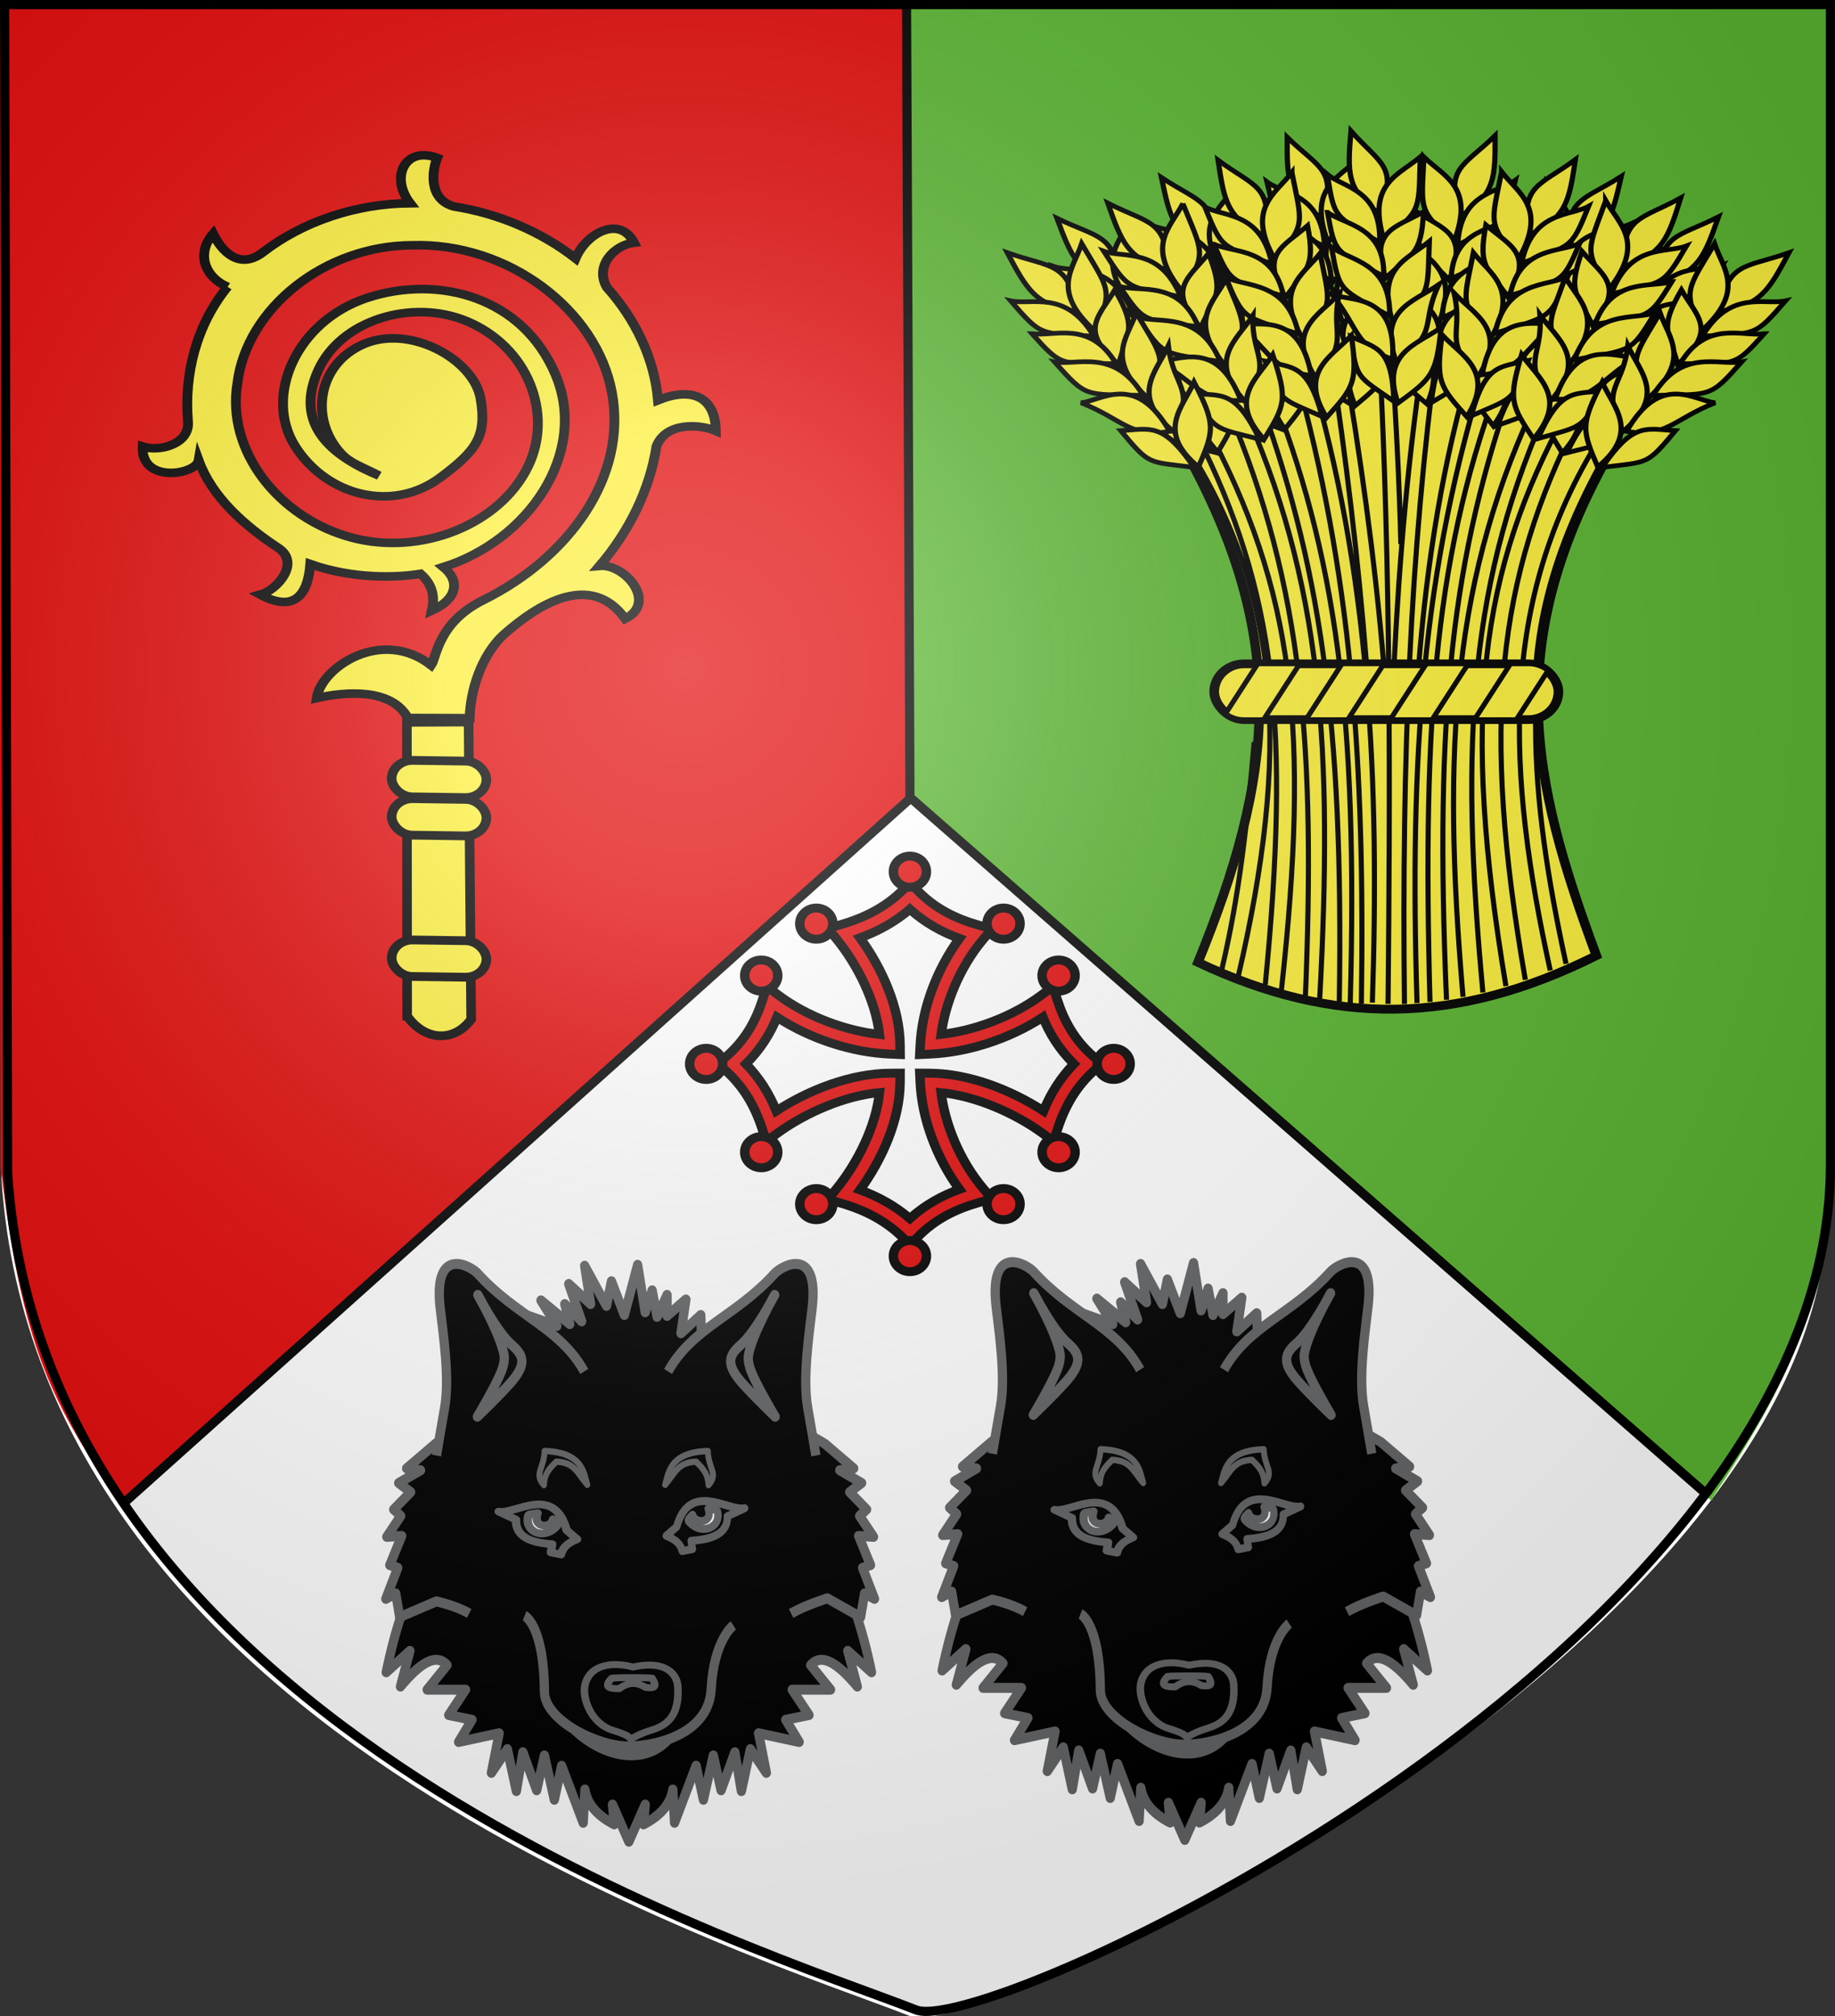<svg width="600.656" height="659.772" viewBox="-300 -300 600.656 659.772" id="svg4761" version="1.1" xmlns:xlink="http://www.w3.org/1999/xlink" xmlns="http://www.w3.org/2000/svg"><rect x="-300" y="-300" width="600.656" height="659.772" fill="#333333" stroke="none"/><defs id="defs4763"><g id="s-5-4"><g id="c-11-0"><path id="t-6-6" d="M0 0v1h.5Z" transform="rotate(18 3.157 -.5)"/><use xlink:href="#t-6-6" transform="scale(-1 1)" id="use2144-19-5" x="0" y="0" width="810" height="540"/></g><g id="a-3-3"><use xlink:href="#c-11-0" transform="rotate(72)" id="use2147-4-8" x="0" y="0" width="810" height="540"/><use xlink:href="#c-11-0" transform="rotate(144)" id="use2149-7-5" x="0" y="0" width="810" height="540"/></g><use xlink:href="#a-3-3" transform="scale(-1 1)" id="use2151-9-1" x="0" y="0" width="810" height="540"/></g><g id="s"><g id="c"><path transform="rotate(18 3.157 -.5)" d="M0 0v1h.5Z" id="t"/><use height="540" width="810" y="0" x="0" id="use2144" transform="scale(-1 1)" xlink:href="#t"/></g><g id="a"><use height="540" width="810" y="0" x="0" id="use2147" transform="rotate(72)" xlink:href="#c"/><use height="540" width="810" y="0" x="0" id="use2149" transform="rotate(144)" xlink:href="#c"/></g><use height="540" width="810" y="0" x="0" id="use2151" transform="scale(-1 1)" xlink:href="#a"/></g><g id="s-1"><g id="c-1"><path transform="rotate(18 3.157 -.5)" d="M0 0v1h.5Z" id="t-8"/><use height="540" width="810" y="0" x="0" id="use2144-5" transform="scale(-1 1)" xlink:href="#t-8"/></g><g id="a-2"><use height="540" width="810" y="0" x="0" id="use2147-0" transform="rotate(72)" xlink:href="#c-1"/><use height="540" width="810" y="0" x="0" id="use2149-1" transform="rotate(144)" xlink:href="#c-1"/></g><use height="540" width="810" y="0" x="0" id="use2151-1" transform="scale(-1 1)" xlink:href="#a-2"/></g><g id="s-4"><g id="c-7"><path id="t-4" d="M0 0v1h.5Z" transform="rotate(18 3.157 -.5)"/><use xlink:href="#t-4" transform="scale(-1 1)" id="use2144-1" x="0" y="0" width="810" height="540"/></g><g id="a-8"><use xlink:href="#c-7" transform="rotate(72)" id="use2147-08" x="0" y="0" width="810" height="540"/><use xlink:href="#c-7" transform="rotate(144)" id="use2149-8" x="0" y="0" width="810" height="540"/></g><use xlink:href="#a-8" transform="scale(-1 1)" id="use2151-17" x="0" y="0" width="810" height="540"/></g><g id="s-5"><g id="c-11"><path transform="rotate(18 3.157 -.5)" d="M0 0v1h.5Z" id="t-6"/><use height="540" width="810" y="0" x="0" id="use2144-19" transform="scale(-1 1)" xlink:href="#t-6"/></g><g id="a-3"><use height="540" width="810" y="0" x="0" id="use2147-4" transform="rotate(72)" xlink:href="#c-11"/><use height="540" width="810" y="0" x="0" id="use2149-7" transform="rotate(144)" xlink:href="#c-11"/></g><use height="540" width="810" y="0" x="0" id="use2151-9" transform="scale(-1 1)" xlink:href="#a-3"/></g><g id="s-4-6"><g id="c-7-7"><path transform="rotate(18 3.157 -.5)" d="M0 0v1h.5Z" id="t-4-1"/><use height="540" width="810" y="0" x="0" id="use2144-1-8" transform="scale(-1 1)" xlink:href="#t-4-1"/></g><g id="a-8-4"><use height="540" width="810" y="0" x="0" id="use2147-08-9" transform="rotate(72)" xlink:href="#c-7-7"/><use height="540" width="810" y="0" x="0" id="use2149-8-7" transform="rotate(144)" xlink:href="#c-7-7"/></g><use height="540" width="810" y="0" x="0" id="use2151-17-3" transform="scale(-1 1)" xlink:href="#a-8-4"/></g><g id="s-1-3"><g id="c-1-0"><path id="t-8-4" d="M0 0v1h.5Z" transform="rotate(18 3.157 -.5)"/><use xlink:href="#t-8-4" transform="scale(-1 1)" id="use2144-5-8" x="0" y="0" width="810" height="540"/></g><g id="a-2-5"><use xlink:href="#c-1-0" transform="rotate(72)" id="use2147-0-5" x="0" y="0" width="810" height="540"/><use xlink:href="#c-1-0" transform="rotate(144)" id="use2149-1-5" x="0" y="0" width="810" height="540"/></g><use xlink:href="#a-2-5" transform="scale(-1 1)" id="use2151-1-4" x="0" y="0" width="810" height="540"/></g><g id="s-0"><g id="c-8"><path id="t-40" d="M0 0v1h.5Z" transform="rotate(18 3.157 -.5)"/><use xlink:href="#t-40" transform="scale(-1 1)" id="use2144-4" x="0" y="0" width="810" height="540"/></g><g id="a-6"><use xlink:href="#c-8" transform="rotate(72)" id="use2147-46" x="0" y="0" width="810" height="540"/><use xlink:href="#c-8" transform="rotate(144)" id="use2149-4" x="0" y="0" width="810" height="540"/></g><use xlink:href="#a-6" transform="scale(-1 1)" id="use2151-3" x="0" y="0" width="810" height="540"/></g><pattern patternUnits="userSpaceOnUse" width="19.96" height="26.365" patternTransform="translate(-260.378 2.383)" id="pattern5290-7"><g id="g5288-5" transform="translate(560.378 297.617)"><path style="fill:#fcef3c;stroke:none;stroke-width:3.001;stroke-miterlimit:4;stroke-dasharray:none;stroke-opacity:1" id="rect4364-0" d="M-560.378-297.617h19.96v26.365h-19.96z"/><path style="fill:#000;stroke:none;stroke-width:3.001;stroke-miterlimit:4;stroke-dasharray:none;stroke-opacity:1" id="rect4366-3" d="M-557.342-295.254h4.415v2h-4.415z"/><use x="0" y="0" xlink:href="#rect4366-3" id="use5084-5" width="100%" height="100%" transform="translate(2.681 4.32)"/><use x="0" y="0" xlink:href="#rect4366-3" transform="translate(8.214 -.745)" id="use5086-7" width="100%" height="100%"/><use x="0" y="0" xlink:href="#rect4366-3" transform="translate(10.47 8.193)" id="use5088-6" width="100%" height="100%"/><use x="0" y="0" xlink:href="#rect4366-3" transform="translate(-.084 9.533)" id="use5090-1" width="100%" height="100%"/><use x="0" y="0" xlink:href="#rect4366-3" transform="translate(6.94 13.257)" id="use5092-3" width="100%" height="100%"/><use x="0" y="0" xlink:href="#rect4366-3" transform="translate(-2.423 17.875)" id="use5094-7" width="100%" height="100%"/><use x="0" y="0" xlink:href="#rect4366-3" transform="translate(11.355 15.257)" id="use5096-4" width="100%" height="100%"/><use x="0" y="0" xlink:href="#rect4366-3" transform="translate(5.217 20.556)" id="use5098-8" width="100%" height="100%"/></g></pattern><pattern patternUnits="userSpaceOnUse" width="19.96" height="26.365" patternTransform="translate(-260.378 2.383)" id="pattern5290"><g id="g5288" transform="translate(560.378 297.617)"><path style="fill:#fcef3c;stroke:none;stroke-width:3.001;stroke-miterlimit:4;stroke-dasharray:none;stroke-opacity:1" id="rect4364" d="M-560.378-297.617h19.96v26.365h-19.96z"/><path style="fill:#000;stroke:none;stroke-width:3.001;stroke-miterlimit:4;stroke-dasharray:none;stroke-opacity:1" id="rect4366" d="M-557.342-295.254h4.415v2h-4.415z"/><use x="0" y="0" xlink:href="#rect4366" id="use5084" width="100%" height="100%" transform="translate(2.681 4.32)"/><use x="0" y="0" xlink:href="#rect4366" transform="translate(8.214 -.745)" id="use5086" width="100%" height="100%"/><use x="0" y="0" xlink:href="#rect4366" transform="translate(10.47 8.193)" id="use5088" width="100%" height="100%"/><use x="0" y="0" xlink:href="#rect4366" transform="translate(-.084 9.533)" id="use5090" width="100%" height="100%"/><use x="0" y="0" xlink:href="#rect4366" transform="translate(6.94 13.257)" id="use5092" width="100%" height="100%"/><use x="0" y="0" xlink:href="#rect4366" transform="translate(-2.423 17.875)" id="use5094" width="100%" height="100%"/><use x="0" y="0" xlink:href="#rect4366" transform="translate(11.355 15.257)" id="use5096" width="100%" height="100%"/><use x="0" y="0" xlink:href="#rect4366" transform="translate(5.217 20.556)" id="use5098" width="100%" height="100%"/></g></pattern><pattern patternUnits="userSpaceOnUse" width="26.217" height="32.175" patternTransform="translate(-260.378 2.383)" id="pattern3369"><g id="g3367" transform="matrix(.463 0 0 .305 259.543 90.798)" style="stroke-width:2.66"><path style="fill:#fcef3c;stroke:none;stroke-width:7.983;stroke-miterlimit:4;stroke-dasharray:none;stroke-opacity:1" id="rect3071" d="M-560.378-297.617h56.604v105.462h-56.604z"/><path style="fill:#000;stroke:#000;stroke-width:7.983;stroke-miterlimit:4;stroke-dasharray:none;stroke-opacity:1" id="rect2915" d="M-553.824-289.871h9.533v6.554h-9.533z"/><use x="0" y="0" xlink:href="#rect2915" id="use3015" width="100%" height="100%" style="stroke-width:2.66"/><use x="0" y="0" xlink:href="#rect2915" transform="translate(6.576 28.6)" id="use3017" width="100%" height="100%" style="stroke-width:2.66"/><use x="0" y="0" xlink:href="#rect2915" transform="translate(22.09 15.492)" id="use3019" width="100%" height="100%" style="stroke-width:2.66"/><use x="0" y="0" xlink:href="#rect2915" transform="translate(34.624 38.133)" id="use3021" width="100%" height="100%" style="stroke-width:2.66"/><use x="0" y="0" xlink:href="#rect2915" transform="translate(36.433 4.17)" id="use3023" width="100%" height="100%" style="stroke-width:2.66"/><use x="0" y="0" xlink:href="#rect2915" transform="translate(16.792 57.2)" id="use3025" width="100%" height="100%" style="stroke-width:2.66"/><use x="0" y="0" xlink:href="#rect2915" transform="translate(5.493 73.287)" id="use3027" width="100%" height="100%" style="stroke-width:2.66"/><use x="0" y="0" xlink:href="#rect2915" transform="translate(28.157 85.204)" id="use3029" width="100%" height="100%" style="stroke-width:2.66"/></g></pattern><radialGradient xlink:href="#linearGradient2893" id="radialGradient3163" gradientUnits="userSpaceOnUse" gradientTransform="matrix(1.353 0 0 1.349 -74.244 -84.357)" cx="221.445" cy="226.331" fx="221.445" fy="226.331" r="300"/><linearGradient id="linearGradient2893"><stop style="stop-color:white;stop-opacity:.314" offset="0" id="stop2895"/><stop id="stop2897" offset=".19" style="stop-color:white;stop-opacity:.251"/><stop style="stop-color:#6b6b6b;stop-opacity:.125" offset=".6" id="stop2901"/><stop style="stop-color:black;stop-opacity:.125" offset="1" id="stop2899"/></linearGradient><style type="text/css" id="style33">.Rand2,.Rand4,.Rand6{stroke:#202020;stroke-width:30}.Rand4,.Rand6{stroke-width:60}.Rand6{stroke-width:90}.Schwarz{fill:#000}.Blau{fill:#00f}.Gold{fill:#ffef00}.Silber{fill:#fff}</style></defs><g id="layer4" style="display:inline" transform="translate(-1.996)"><g id="layer2-4-3" transform="translate(-301.39 -300.066)" style="display:inline;fill:#fff;stroke:none;stroke-width:3;stroke-miterlimit:4;stroke-dasharray:none;stroke-opacity:1"><path d="M301.39 659.89c24.364 8.798 313.03-127.005 299.804-275.807L599.89 3.566h-597L3.87 385.81C15.83 568.888 251.095 640.106 301.39 659.89Z" style="opacity:1;fill:#fff;fill-opacity:1;fill-rule:evenodd;stroke:none;stroke-width:3;stroke-linecap:butt;stroke-linejoin:miter;stroke-miterlimit:4;stroke-dasharray:none;stroke-opacity:1" id="path2875-9"/></g><path d="M-257.844 192.214c-23.44-31.769-33.198-53.045-39.965-110.474l-.691-380.24H0v259.763z" style="display:inline;fill:#e20909;stroke:none;stroke-width:3;stroke-linecap:butt;stroke-linejoin:miter;stroke-miterlimit:4;stroke-dasharray:none;stroke-opacity:1" id="path1411-0-9"/><path id="use918" style="display:inline;fill:#5ab532;stroke:none;stroke-width:3;stroke-linecap:butt;stroke-linejoin:miter;stroke-miterlimit:4;stroke-dasharray:none;stroke-opacity:1" d="M262.04 190.962C287.882 152.126 302.389 123.834 300.5 70v-368.5H0v259.763ZM0-298.5v259.763l262.841 229.756"/><path style="display:inline;fill:none;stroke:#000;stroke-width:3;stroke-linecap:butt;stroke-linejoin:miter;stroke-miterlimit:4;stroke-dasharray:none;stroke-opacity:1" d="m0-38.737-257.844 230.951" id="path12607"/><path style="display:inline;fill:none;stroke:#000;stroke-width:3;stroke-linecap:butt;stroke-linejoin:miter;stroke-miterlimit:4;stroke-dasharray:none;stroke-opacity:1" d="M-1.266-298.245-.143-39.052l261.59 228.787" id="path2686"/></g><g id="layer3" style="display:inline" transform="translate(-1.996)"><g id="g2278" transform="matrix(1.124 0 0 1.048 665.103 -219.877)" style="display:inline;stroke-width:.921"><path fill="#fcef3c" stroke="#000" stroke-width="1.496" d="M-507.977 224.067c21.775-57.431 27.37-100.596-4.358-160.975 52.062-49.43 90.504-33.526 125.273 0-32.74 61.034-23.938 103.821-4.902 158.863-40.883 21.861-76.582 22.038-116.013 2.112z" id="path1927" style="fill:#fcef3c;stroke-width:2.763;stroke-miterlimit:4;stroke-dasharray:none"/><path fill="none" stroke="#000" stroke-width="1.489" d="M-463.639 236.756c2.242-88.567-3.886-139.847-23.823-193.404m-3.505 2.161c18.48 53.527 25.432 103.225 24.143 190.764m31.222-.528c-3.573-89.211 1.552-139.004 19.95-193.833m-3.574-1.914c-19.526 54.717-23.489 106.225-21.187 196.424m39.625-11.898c-5.386-26.538-8.884-50.94-8.867-74.127v-.116c-1.65-26.923 3.9-54.343 21.617-87.065m-2.938-2.756c-29.766 51.095-26.999 104.705-14.417 166.143M-425 233.456c-6.933-79.076-3.833-129.842 19.744-184.79m-3.144-2.212c-25.452 56.27-28.675 110.19-22.39 188.371m-13.4 1.956c-2.21-76.741 1.406-135.286 20.118-199.057m-3.866-1.567c-8.793 31.249-13.344 62.923-15.747 94.925m-28.844 104.288c3.872-77.034.958-130.747-23.095-186.721m-3.591 2.607c22.144 55.739 25.374 107.52 22.527 183.173m-19.537-6.139c14.814-68.4 13.192-118.662-15.62-166.44m20.237 93.424c-2.098 25.52-4.205 47.24-9.463 71.135m43.87 10.248c2.107-67.941-.505-134.208-18.713-199.098m-3.815 1.7c16.403 63.097 20.407 121.576 19.331 197.679m-23.283-4.208c8.308-81.066 3.886-124.728-21.995-176.325m-2.835 2.442c23.446 49.53 27.397 92.327 20.122 172.216m34.5-100.226c-2.645-33.461-6.868-65.405-11.853-96.694m-3.54 1.023c4.345 31.103 7.939 62.366 10.353 95.422m46.284 98.94c-13.04-80.228-8.207-125.438 15.173-174.774m-3.162-2.574c-25.473 49.93-30.762 95.25-17.664 179.312m-29.556 5.578c-.828-77.697 1.733-140.916 9.417-203.834m-3.626-.594c-4.537 31.654-7.211 64.144-8.8 98.01m1.957-37.227c-.338-17.408-1.59-43.512-2.848-61.278m-3.471.198c3.416 68.848 3.22 137.768 2.594 204.676" id="path1929" style="fill:none;stroke:#000;stroke-opacity:1"/><g fill="#fcef3c" stroke="#000" stroke-width="2.763" transform="matrix(.55 0 0 .533 -657.427 -184.039)" id="g1935" style="fill:#5ab532"><rect width="182.258" height="32.688" x="280.32" y="590.775" rx="15.848" ry="16.344" id="rect1931" style="fill:#fcef3c;stroke-width:5.105;stroke-miterlimit:4;stroke-dasharray:none"/><path d="m303.344 590.781-17.031 29.157c2.7 2.207 6.113 3.53 9.843 3.53h10.313l19.094-32.687zm44.625 0-19.094 32.688h22.188l19.093-32.688zm44.625 0L373.5 623.47h22.188l19.093-32.688zm44.594 0-19.094 32.688h22.219l16.75-28.719c-2.774-2.466-6.378-3.969-10.344-3.969z" id="path1933" style="fill:#fcef3c;stroke-width:2.763"/></g><use xlink:href="#a-34" width="100%" height="100%" transform="matrix(-.899 .425 .452 .899 -929.164 203.176)" id="use1937" x="0" y="0" style="fill:#fcef3c;stroke-width:.921"/><use xlink:href="#a-34" width="100%" height="100%" transform="matrix(-.97 .234 .25 .97 -931.913 108.086)" id="use1939" x="0" y="0" style="fill:#fcef3c;stroke-width:.921"/><use xlink:href="#a-34" width="100%" height="100%" transform="matrix(-.99 .135 .144 .99 -914.62 64.881)" id="use1941" x="0" y="0" style="fill:#fcef3c;stroke-width:.921"/><use xlink:href="#a-34" width="100%" height="100%" transform="matrix(.899 .425 -.452 .899 25.707 203.694)" id="use1943" x="0" y="0" style="fill:#fcef3c;stroke-width:.921"/><use xlink:href="#a-34" width="100%" height="100%" transform="matrix(.966 .251 -.267 .966 26.386 118.05)" id="use1945" x="0" y="0" style="fill:#fcef3c;stroke-width:.921"/><use xlink:href="#a-34" width="100%" height="100%" transform="matrix(.993 .118 -.126 .993 10.822 55.76)" id="use1947" x="0" y="0" style="fill:#fcef3c;stroke-width:.921"/><use xlink:href="#a-34" width="100%" height="100%" transform="matrix(.866 .485 -.516 .866 25.836 235.633)" id="use1949" x="0" y="0" style="fill:#fcef3c;stroke-width:.921"/><use xlink:href="#a-34" width="100%" height="100%" transform="matrix(.951 .3 -.319 .951 34.554 140.284)" id="use1951" x="0" y="0" style="fill:#fcef3c;stroke-width:.921"/><use xlink:href="#a-34" width="100%" height="100%" transform="matrix(.99 .135 -.144 .99 23.992 60.625)" id="use1953" x="0" y="0" style="fill:#fcef3c;stroke-width:.921"/><g id="a-34" fill="#fcef3c" stroke="#000" stroke-width="2.763" transform="matrix(.55 0 0 .533 -654.502 -183.355)" style="fill:#fcef3c"><path d="M165.447 348.63c23.638 9.178 31.892 5.001 37.337 34.387-22.555-3.193-26.888-12.804-37.337-34.387z" id="path1955" style="fill:#fcef3c;stroke-width:2.763"/><path d="M204.833 343.371c-4.687 15.192-16.482 27.584 6.915 51.041 10.262-24.253 7.111-24.68-6.915-51.04z" id="path1957" style="fill:#fcef3c;stroke-width:2.763"/><path d="M222.374 370.406c-8.357 15.783-19.388 23.598 1.985 43.597 4.594-19.23 10.158-20.456-1.985-43.597z" id="path1959" style="fill:#fcef3c;stroke-width:2.763"/><path d="M233.694 383.866c-4.8 14.998-16.645 27.305 6.414 50.186 10.428-23.97 7.298-24.362-6.414-50.186z" id="path1961" style="fill:#fcef3c;stroke-width:2.763"/><path d="M250.725 403.165c-6.557 15.638-20.704 29.12 2.98 50.474 11.599-26.509-.324-25.626-2.98-50.474z" id="path1963" style="fill:#fcef3c;stroke-width:2.763"/><path d="M264.327 424.449c-6.046 14.95-20.345 28.923 2.348 49.697 8.354-21.616 9.23-24.785-2.348-49.697z" id="path1965" style="fill:#fcef3c;stroke-width:2.763"/><path d="M167.263 376.832c11.21 2.673 29.13-6.761 44.04 20.71-28.968-1.887-27.486.413-44.04-20.71z" id="path1967" style="fill:#fcef3c;stroke-width:2.763"/><path d="M178.52 396.068c11.477 1.946 30.622-8.27 44.497 17.573-29.952-.149-28.549 2.001-44.498-17.573z" id="path1969" style="fill:#fcef3c;stroke-width:2.763"/><path d="M190.485 412.593c12.033 2.304 31.84-8.22 46.852 19.638-31.306-.752-29.796 1.57-46.852-19.638z" id="path1971" style="fill:#fcef3c;stroke-width:2.763"/><path d="M204.492 436.53c10.911-1.097 28.93-18.112 46.882 16.752-20.825 4.033-24.939-7.19-46.882-16.751z" id="path1973" style="fill:#fcef3c;stroke-width:2.763"/><path d="M225.539 452.885c15.474-.894 22.155-5.418 38.77 21.498-24.836-3.375-23.44-1.18-38.77-21.498z" id="path1975" style="fill:#fcef3c;stroke-width:2.763"/></g><use xlink:href="#a-34" width="100%" height="100%" transform="matrix(-.951 .3 .319 .951 -934.749 140.072)" id="use1978" x="0" y="0" style="fill:#fcef3c;stroke-width:.921"/><use xlink:href="#a-34" width="100%" height="100%" transform="matrix(-.985 .168 .179 .985 -922.893 77.592)" id="use1980" x="0" y="0" style="fill:#fcef3c;stroke-width:.921"/><use xlink:href="#a-34" width="100%" height="100%" transform="matrix(-1 0 0 1 -899.393 0)" id="use1982" x="0" y="0" style="fill:#fcef3c;stroke-width:.921"/></g><g id="g2404" transform="matrix(2.216 0 0 2.031 790.576 110.76)" style="display:inline;stroke-width:.471"><path d="m-431.096-38.524-.034-47.336 9.11-.044.381 47.905c-2.464 3.678-6.79 3.575-9.457-.525z" style="fill:#fcef3c;fill-opacity:1;fill-rule:evenodd;stroke:#000;stroke-width:1.414;stroke-linecap:butt;stroke-linejoin:miter;stroke-miterlimit:4;stroke-dasharray:none;stroke-opacity:1" id="path2509-3"/><rect width="13.994" height="5.885" rx="3.079" ry="2.942" x="-434.327" y="-66.992" transform="rotate(.873) skewX(.071)" style="fill:#fcef3c;fill-opacity:1;stroke:#000;stroke-width:1.414;stroke-linecap:round;stroke-linejoin:round;stroke-miterlimit:4;stroke-dasharray:none;stroke-opacity:1" id="rect2511-4"/><rect width="13.994" height="5.885" rx="3.079" ry="2.942" x="-434.414" y="-73.161" transform="rotate(.873) skewX(.071)" style="fill:#fcef3c;fill-opacity:1;stroke:#000;stroke-width:1.414;stroke-linecap:round;stroke-linejoin:round;stroke-miterlimit:4;stroke-dasharray:none;stroke-opacity:1" id="rect2513-8"/><g transform="matrix(.377 -.347 .364 .361 11.134 -448.05)" style="fill:#fcef3c;stroke-width:2.762;stroke-miterlimit:4;stroke-dasharray:none" id="g2768-4"><path d="M-1049.98-200.329c-15.003 2.796-28.361 11.735-38.138 23.46-4.634 5.558-12.538 1.606-14.825-3.065-8.694 8.335 4.63 16.95 8.302 14.138-5.434 11.04-5.303 23.764-3.383 35.771 1.267 7.929-9.65 9.593-14.086 7.38 2.813 10.888 9.703 9.3 16.98 2.67 5.35 11.853 14.392 19.938 20.23 23.794.059 5.36-2.7 8.452-5.91 10.716 7.756 2.31 12.426-1.275 12.055-7.82 23.114 10.392 54.815 2.083 65.703-22.427 10.888-24.51-1.271-46.243-20.944-54.755-19.674-8.512-43.122 2.459-47.861 20.23-4.74 17.77 4.956 34.577 22.595 35.624 13.07.776 18.574-.287 25.788-10.501 7.214-10.215 2.373-30.847-11.602-35.343-13.974-4.495-27.893 6.826-29.075 20.811-.336 3.97 1.071 6.65 2.785 12.64-7.294-18.943-2.117-30.37 11.394-36.4 15.752-7.032 34.937 1.843 40.938 17.764 6.658 17.662-2.865 38.335-20.079 45.623-18.76 7.941-41.668-.232-51.585-17.824-10.7-18.98-6.109-44.863 11.134-58.205 18.719-15.67 48.674-14.774 66.347 2.123 20.233 18.044 23.156 50.926 7.734 73.138-15.675 22.577-45.62 29.85-72.635 22.919-14.231-3.651-22.313 4.213-25.064 4.925-1.538-18.623-22.897-20.968-30.592-14.77 7.257 4.09 17.509 12.238 14.08 22.423 4.935 4.819 8.937 8.59 12.483 12.126 6.062-6.04 16.546-12.533 26.12-12.72 12.933-.254 31.411 2.17 27.739 20.06 10.207 2.672 12.337-12.774 6.609-17.232 13.853-2.265 27.237-7.85 38.281-16.562 7.446-3.861 13.815 3.36 15.51 8.032 7.618-8.092 4.948-14.994-4.892-18.414 8.434-10.173 13.51-22.97 14.82-36.087 2.31-7.504 11.111-8.353 15.527-5.062 3.263-9.166-7.445-11.577-15.402-7.782-1.02-12.846-5.577-25.411-13.157-35.844-3.658-6.962 4.263-12.856 7.501-14.444-3.788-9.012-13.898-4.915-15.626 5.194-11.083-10.467-25.982-16.799-41.218-17.406-8.346-.579-7.864-8.087-5.65-14.004-7.919 1.246-11.368 8.424-8.93 15.106z" style="fill:#fcef3c;fill-opacity:1;fill-rule:evenodd;stroke:#000;stroke-width:2.762;stroke-linecap:butt;stroke-linejoin:miter;stroke-miterlimit:4;stroke-dasharray:none;stroke-opacity:1" id="path1576-0"/></g><rect width="13.994" height="5.885" rx="3.079" ry="2.942" x="-434.008" y="-44.224" transform="rotate(.873) skewX(.071)" style="fill:#fcef3c;fill-opacity:1;stroke:#000;stroke-width:1.414;stroke-linecap:round;stroke-linejoin:round;stroke-miterlimit:4;stroke-dasharray:none;stroke-opacity:1" id="rect4588-4"/></g><g id="g2199" transform="matrix(.721 0 0 .68 -72.258 -19.833)" style="display:inline;fill:#e20909;stroke:#000;stroke-width:4.285;stroke-miterlimit:4;stroke-dasharray:none;stroke-opacity:1"><path style="color:#000;fill:#e20909;stroke:#000;stroke-width:4.285;stroke-miterlimit:4;stroke-dasharray:none;stroke-opacity:1" d="m100.123 12.867-3.342 3.483c-7.64 7.961-16.65 13.049-27.867 16.53L62.736 34.8l3.948 5.125C76.434 52.587 84.539 70.22 86.16 85.84c-15.045-1.77-32.51-8.35-45.931-18.985l-5.176-4.101-1.924 6.316c-2.991 9.814-7.724 19.446-16.686 27.565l-3.578 3.24 3.483 3.342c7.961 7.64 13.05 16.65 16.533 27.867l1.918 6.178 5.125-3.946c12.759-9.823 30.559-17.971 46.265-19.507-1.534 15.705-9.681 33.505-19.505 46.265l-3.946 5.125 6.176 1.918c11.217 3.482 20.228 8.572 27.867 16.533l3.342 3.483 3.24-3.576c8.121-8.962 17.754-13.695 27.565-16.686l6.314-1.926-4.1-5.174c-10.636-13.423-17.217-30.889-18.986-45.933 15.621 1.62 33.253 9.727 45.918 19.478l5.125 3.946 1.918-6.178c3.482-11.217 8.572-20.226 16.533-27.867l3.48-3.342-3.575-3.24c-8.961-8.12-13.693-17.75-16.684-27.565l-1.926-6.314-5.174 4.1c-13.314 10.55-30.61 17.111-45.574 18.943 1.832-14.963 8.397-32.258 18.946-45.57l4.1-5.174-6.315-1.926c-9.812-2.991-19.445-7.724-27.565-16.686zm-.144 12.701c6.993 6.661 14.727 11.108 22.482 14.075-10.825 15.701-16.941 34.54-17.738 50.918l-.24 4.955 4.955-.243c16.376-.796 35.216-6.91 50.92-17.736 2.966 7.756 7.413 15.49 14.074 22.483-6.042 6.627-10.53 14.178-13.79 22.632-14.814-10.167-33.693-17.994-51.392-18.17l-4.756-.046.215 4.75c.744 16.436 6.871 35.387 17.754 51.171-7.755 2.967-15.488 7.415-22.483 14.077-6.627-6.043-14.178-10.532-22.634-13.791 10.214-14.883 18.07-33.868 18.172-51.637l.027-4.553-4.553.027c-17.77.105-36.755 7.959-51.637 18.172-3.258-8.455-7.747-16.005-13.789-22.632 6.662-6.994 11.11-14.728 14.077-22.485 15.782 10.882 34.733 17.007 51.17 17.752l4.75.215-.047-4.754c-.176-17.699-8.004-36.577-18.17-51.39 8.455-3.26 16.005-7.748 22.633-13.79Z" id="path2154"/><circle cx="100" cy="7.5" r="7.5" id="circle2156" style="fill:#e20909;stroke:#000;stroke-width:4.285;stroke-miterlimit:4;stroke-dasharray:none;stroke-opacity:1"/><circle cx="100" cy="192.5" r="7.5" id="circle2158" style="fill:#e20909;stroke:#000;stroke-width:4.285;stroke-miterlimit:4;stroke-dasharray:none;stroke-opacity:1"/><circle cx="7.5" cy="100" r="7.5" id="circle2160" style="fill:#e20909;stroke:#000;stroke-width:4.285;stroke-miterlimit:4;stroke-dasharray:none;stroke-opacity:1"/><circle cx="192.5" cy="100" r="7.5" id="circle2162" style="fill:#e20909;stroke:#000;stroke-width:4.285;stroke-miterlimit:4;stroke-dasharray:none;stroke-opacity:1"/><circle cx="57.5" cy="32.5" r="7.5" id="circle2164" style="fill:#e20909;stroke:#000;stroke-width:4.285;stroke-miterlimit:4;stroke-dasharray:none;stroke-opacity:1"/><circle cx="142.5" cy="32.5" r="7.5" id="circle2166" style="fill:#e20909;stroke:#000;stroke-width:4.285;stroke-miterlimit:4;stroke-dasharray:none;stroke-opacity:1"/><circle cx="57.5" cy="167.5" r="7.5" id="circle2168" style="fill:#e20909;stroke:#000;stroke-width:4.285;stroke-miterlimit:4;stroke-dasharray:none;stroke-opacity:1"/><circle cx="142.5" cy="167.5" r="7.5" id="circle2170" style="fill:#e20909;stroke:#000;stroke-width:4.285;stroke-miterlimit:4;stroke-dasharray:none;stroke-opacity:1"/><circle cx="32.5" cy="57.5" r="7.5" id="circle2172" style="fill:#e20909;stroke:#000;stroke-width:4.285;stroke-miterlimit:4;stroke-dasharray:none;stroke-opacity:1"/><circle cx="167.5" cy="57.5" r="7.5" id="circle2174" style="fill:#e20909;stroke:#000;stroke-width:4.285;stroke-miterlimit:4;stroke-dasharray:none;stroke-opacity:1"/><circle cx="32.5" cy="142.5" r="7.5" id="circle2176" style="fill:#e20909;stroke:#000;stroke-width:4.285;stroke-miterlimit:4;stroke-dasharray:none;stroke-opacity:1"/><circle cx="167.5" cy="142.5" r="7.5" id="circle2178" style="fill:#e20909;stroke:#000;stroke-width:4.285;stroke-miterlimit:4;stroke-dasharray:none;stroke-opacity:1"/></g><g id="g2057" transform="matrix(.715 0 0 .769 234.676 255.748)" style="display:inline;stroke-width:1.349"><path id="path15558" d="M-548.615-63.816c-8.734 15.71-15.3 33.274-19.57 52.798l10.854-9.108-4.347 15.18c8.755-9.808 16.28-14.516 21.324-9.108l-9.077 10.44h17.553l-7.684 10.79 10.638 2.03-6.123 9.436 18.562-3.713-3.554 16.86 7.3-10.112 4.13 17.866 2.977-16.532 6.316 16.183 3.554-14.83 4.538 18.871 3.338-14.481 9.87 24.265.792-14.153c1.052 6.242 5.675 11.13 13.423 14.83l-.792-8.43 7.492 15.814 7.492-15.814-.793 8.43c7.748-3.7 12.371-8.588 13.423-14.83l.793 14.153 9.87-24.265 3.337 14.481 4.538-18.87 3.554 14.83 6.316-16.184 2.977 16.532 4.13-17.866 7.3 10.113-3.553-16.861 18.562 3.713-6.124-9.436 10.638-2.03-7.684-10.79h17.553l-9.077-10.44c5.044-5.408 12.569-.7 21.324 9.107l-4.346-15.179 10.853 9.108c-4.27-19.524-10.836-37.088-19.57-52.798l-91.513 20.328z" style="display:inline;fill:#000;fill-opacity:1;stroke:#646567;stroke-width:4.243;stroke-linecap:round;stroke-linejoin:round;stroke-miterlimit:4;stroke-dasharray:none;stroke-opacity:1"/><path id="path15471" d="M-485.323 10.31c13.833 14.8 39.34 21.823 50.958.966" style="display:inline;fill:#000;fill-opacity:1;stroke:#646567;stroke-width:4.243;stroke-linecap:butt;stroke-linejoin:round;stroke-miterlimit:4;stroke-dasharray:none;stroke-opacity:1"/><path id="path15519" d="M-382.833-36.06c6.19-3.373 16.593-6.441 16.593-6.441l15.225 8 1.825-10.092 4.538 2.338-5.45-13.21 3.625-1.169-5.45-12.41 6.819.39-6.364-8.922 3.194-2.728-7.732-7.385 5.45-3.876-9.989-5.436 6.364-.78-13.183-10.48-55.902-30.215-.913-24.593-9.077 7.753 2.258-14.358-8.621 6.994v-8.943l-4.563 9.333-2.257-11.26-3.194 9.312-3.46-20.184-6.073 21.353-5.907-14.358-2.281 10.481-9.99-17.086 2.714 16.307-9.99-8.554 5.908 15.917-7.732-7.363 2.28 8.532-13.182-10.091 7.276 10.87-14.096-4.655 14.096 13.968.408 1.949-55.998 38.89-13.183 10.482 6.363.779-9.99 5.436 5.452 3.876-7.732 7.385 3.193 2.728-6.363 8.922 6.82-.39-5.451 12.41 3.625 1.17-5.45 13.209 4.538-2.338 1.825 10.091 16.761-6.687s8.866 1.756 15.056 5.128" style="display:inline;fill:#000;fill-opacity:1;stroke:#646567;stroke-width:4.243;stroke-linecap:butt;stroke-linejoin:round;stroke-miterlimit:4;stroke-dasharray:none;stroke-opacity:1"/><g transform="matrix(.722 .225 -.263 .617 -194.143 -576.447)" id="g15488" style="stroke:#646567;stroke-width:1.991;stroke-opacity:1"><path style="fill:#000;fill-opacity:1;stroke:#646567;stroke-width:4.979;stroke-linecap:round;stroke-linejoin:round;stroke-miterlimit:4;stroke-dasharray:none;stroke-opacity:1" d="M-135.327 854.913c9.579-.964 24.58-28.323 42.191-2.515l7.824 3.353c-5.41 5.078-6.089 8.973-5.589 12.573l-6.147.839-1.117-5.31c-12.401 3.554-22.21 3.003-25.706-7.543z" id="path15490"/><path style="fill:#fff;fill-opacity:1;stroke:#646567;stroke-width:4.979;stroke-linecap:round;stroke-linejoin:round;stroke-miterlimit:4;stroke-dasharray:none;stroke-opacity:1" d="M-99.562 851.84c.56-1.7-2.644-2.624-3.633-3.354.948 6.04-9.611 9.883-10.059-.559l-3.911 2.236c-1.004.573-.807 1.56-.28 3.353 2.62 8.913 14.398 8.882 17.883-1.677z" id="path15492"/></g><path style="fill:#000;fill-opacity:1;stroke:#646567;stroke-width:4.243;stroke-linecap:butt;stroke-linejoin:round;stroke-miterlimit:4;stroke-dasharray:none;stroke-opacity:1" d="M-439.15-139.038c11.077-18.666 31.071-23.487 48.64-41.548 3.451-3.547 20.627-12.26 17.303 14.606-1.39 11.238-4.45 29.991-1.981 42.663 1.065 5.465 3.692 20.049 3.692 20.049" id="path15512"/><path style="fill:#000;fill-opacity:1;stroke:#646567;stroke-width:4.243;stroke-linecap:butt;stroke-linejoin:round;stroke-miterlimit:4;stroke-dasharray:none;stroke-opacity:1" d="M-390.127-119.78s-9.826-8.737-15.156-14.362c-7.473-7.887-6.213-11.683-.681-16.11 6.795-5.438 15.61-21.35 15.61-21.35s-10.477 17.08-12.014 25.738c-.353 1.992.386 4.763 1.178 6.64 2.755 6.526 11.063 19.445 11.063 19.445z" id="path15514"/><path id="path15469" d="M-504.842-35.079s8.879 3.826 9.075 32.375c.085 12.294 25.12 23.741 39.502 23.255 14.719-.498 35.83-6.639 36.833-24.333 1.19-20.983 10.142-27.193 10.142-27.193" style="fill:#000;fill-opacity:1;stroke:#646567;stroke-width:4.243;stroke-linecap:butt;stroke-linejoin:round;stroke-miterlimit:4;stroke-dasharray:none;stroke-opacity:1"/><g transform="matrix(.692 0 0 .591 -416.071 -572.494)" id="g15480" style="fill:#000;stroke:#646567;stroke-width:1.991;stroke-opacity:1"><path id="path9407" d="M-57.93 998.25c3.975-2.745 7.626-4.542 13.97-6.705 10.15-3.46 18.22-10.308 17.045-31.294-.498-8.772-7.895-19.268-29.618-13.97-13.132-3.898-28.73-2.199-31.853 13.132-1.862 9.14 3.891 27.503 18.441 32.411 8.532 2.879 10.551 4.285 12.015 6.427z" style="fill:#000;fill-opacity:1;stroke:#646567;stroke-width:4.979;stroke-linecap:round;stroke-linejoin:round;stroke-miterlimit:4;stroke-dasharray:none;stroke-opacity:1"/><path id="path9409" d="M-70.643 954.32c-6.657 7.592.835 7.51 5.002 7.514 6.909-5.653 12.918-3.973 17.39-.923 5.88.875 7.865-.15 4.343-6.585-3.759-.678-24.449-.493-26.735-.005z" style="fill:#000;fill-opacity:1;stroke:#646567;stroke-width:4.979;stroke-linecap:round;stroke-linejoin:round;stroke-miterlimit:4;stroke-dasharray:none;stroke-opacity:1"/></g><path id="path15539" d="M-477.537-139.038c-11.077-18.666-31.07-23.487-48.64-41.548-3.45-3.547-20.626-12.26-17.302 14.606 1.39 11.238 4.45 29.991 1.981 42.663-1.065 5.465-3.692 20.049-3.692 20.049" style="fill:#000;fill-opacity:1;stroke:#646567;stroke-width:4.243;stroke-linecap:butt;stroke-linejoin:round;stroke-miterlimit:4;stroke-dasharray:none;stroke-opacity:1"/><path id="use15473" d="M-404.106-80.837c-7.17 1.556-25.193-11.951-31.126 7.92L-440-69.092c5.24 1.917 6.754 4.167 7.34 6.5l4.658-.863-.588-3.525c9.888-.592 16.826-3.134 16.579-10.424z" style="fill:#000;fill-opacity:1;stroke:#646567;stroke-width:3.371;stroke-linecap:round;stroke-linejoin:round;stroke-miterlimit:4;stroke-dasharray:none;stroke-opacity:1"/><path id="use15475" d="M-429.67-75.188c-.853-.922 1.218-2.211 1.74-2.883.904 3.938 9.538 3.937 7.117-2.603l3.412.5c.875.129.992.781 1.083 2.006.45 6.086-8.062 8.71-13.353 2.98z" style="fill:#fff;fill-opacity:1;stroke:#646567;stroke-width:3.371;stroke-linecap:round;stroke-linejoin:round;stroke-miterlimit:4;stroke-dasharray:none;stroke-opacity:1"/><path style="fill:#000;fill-opacity:1;stroke:#646567;stroke-width:2.697;stroke-linecap:butt;stroke-linejoin:round;stroke-miterlimit:4;stroke-dasharray:none;stroke-opacity:1" d="M-420.658-90.673c4.718-4.832-.07-7.023-.3-14.498-17.755.455-18.044 9.774-19.567 14.367 4.836-5.249 5.774-9.503 14.191-9.846 4.13 3.757 5.392 5.75 5.676 9.977z" id="path15498"/><path id="path15555" d="M-495.996-90.673c-4.719-4.832.07-7.023.3-14.498 17.755.455 18.043 9.774 19.567 14.367-4.837-5.249-5.774-9.503-14.191-9.846-4.13 3.757-5.392 5.75-5.676 9.977z" style="fill:#000;fill-opacity:1;stroke:#646567;stroke-width:2.697;stroke-linecap:butt;stroke-linejoin:round;stroke-miterlimit:4;stroke-dasharray:none;stroke-opacity:1"/><path id="path15709" d="M-526.463-119.78s9.826-8.737 15.156-14.362c7.473-7.887 6.213-11.683.681-16.11-6.795-5.438-15.61-21.35-15.61-21.35s10.477 17.08 12.014 25.738c.353 1.992-.386 4.763-1.178 6.64-2.755 6.526-11.063 19.445-11.063 19.445z" style="fill:#000;fill-opacity:1;stroke:#646567;stroke-width:4.243;stroke-linecap:butt;stroke-linejoin:round;stroke-miterlimit:4;stroke-dasharray:none;stroke-opacity:1"/></g><use x="0" y="0" xlink:href="#g2057" id="use2059" width="100%" height="100%" transform="translate(181.968 -.585)" style="display:inline"/></g><g id="layer2" style="display:inline" transform="translate(-1.996)"><g id="layer2-4" transform="translate(-299.39 -302.066)" style="stroke:#000;stroke-width:3;stroke-miterlimit:4;stroke-dasharray:none;stroke-opacity:1"><path d="M301.39 659.89c24.364 8.798 298.336-118.813 299.152-275.807V3.566H2.89L3.87 385.81C15.83 568.888 251.095 640.106 301.39 659.89Z" style="opacity:1;fill:url(#radialGradient3163);fill-opacity:1;fill-rule:evenodd;stroke:#000;stroke-width:3;stroke-linecap:butt;stroke-linejoin:miter;stroke-miterlimit:4;stroke-dasharray:none;stroke-opacity:1" id="path2875"/></g></g></svg>